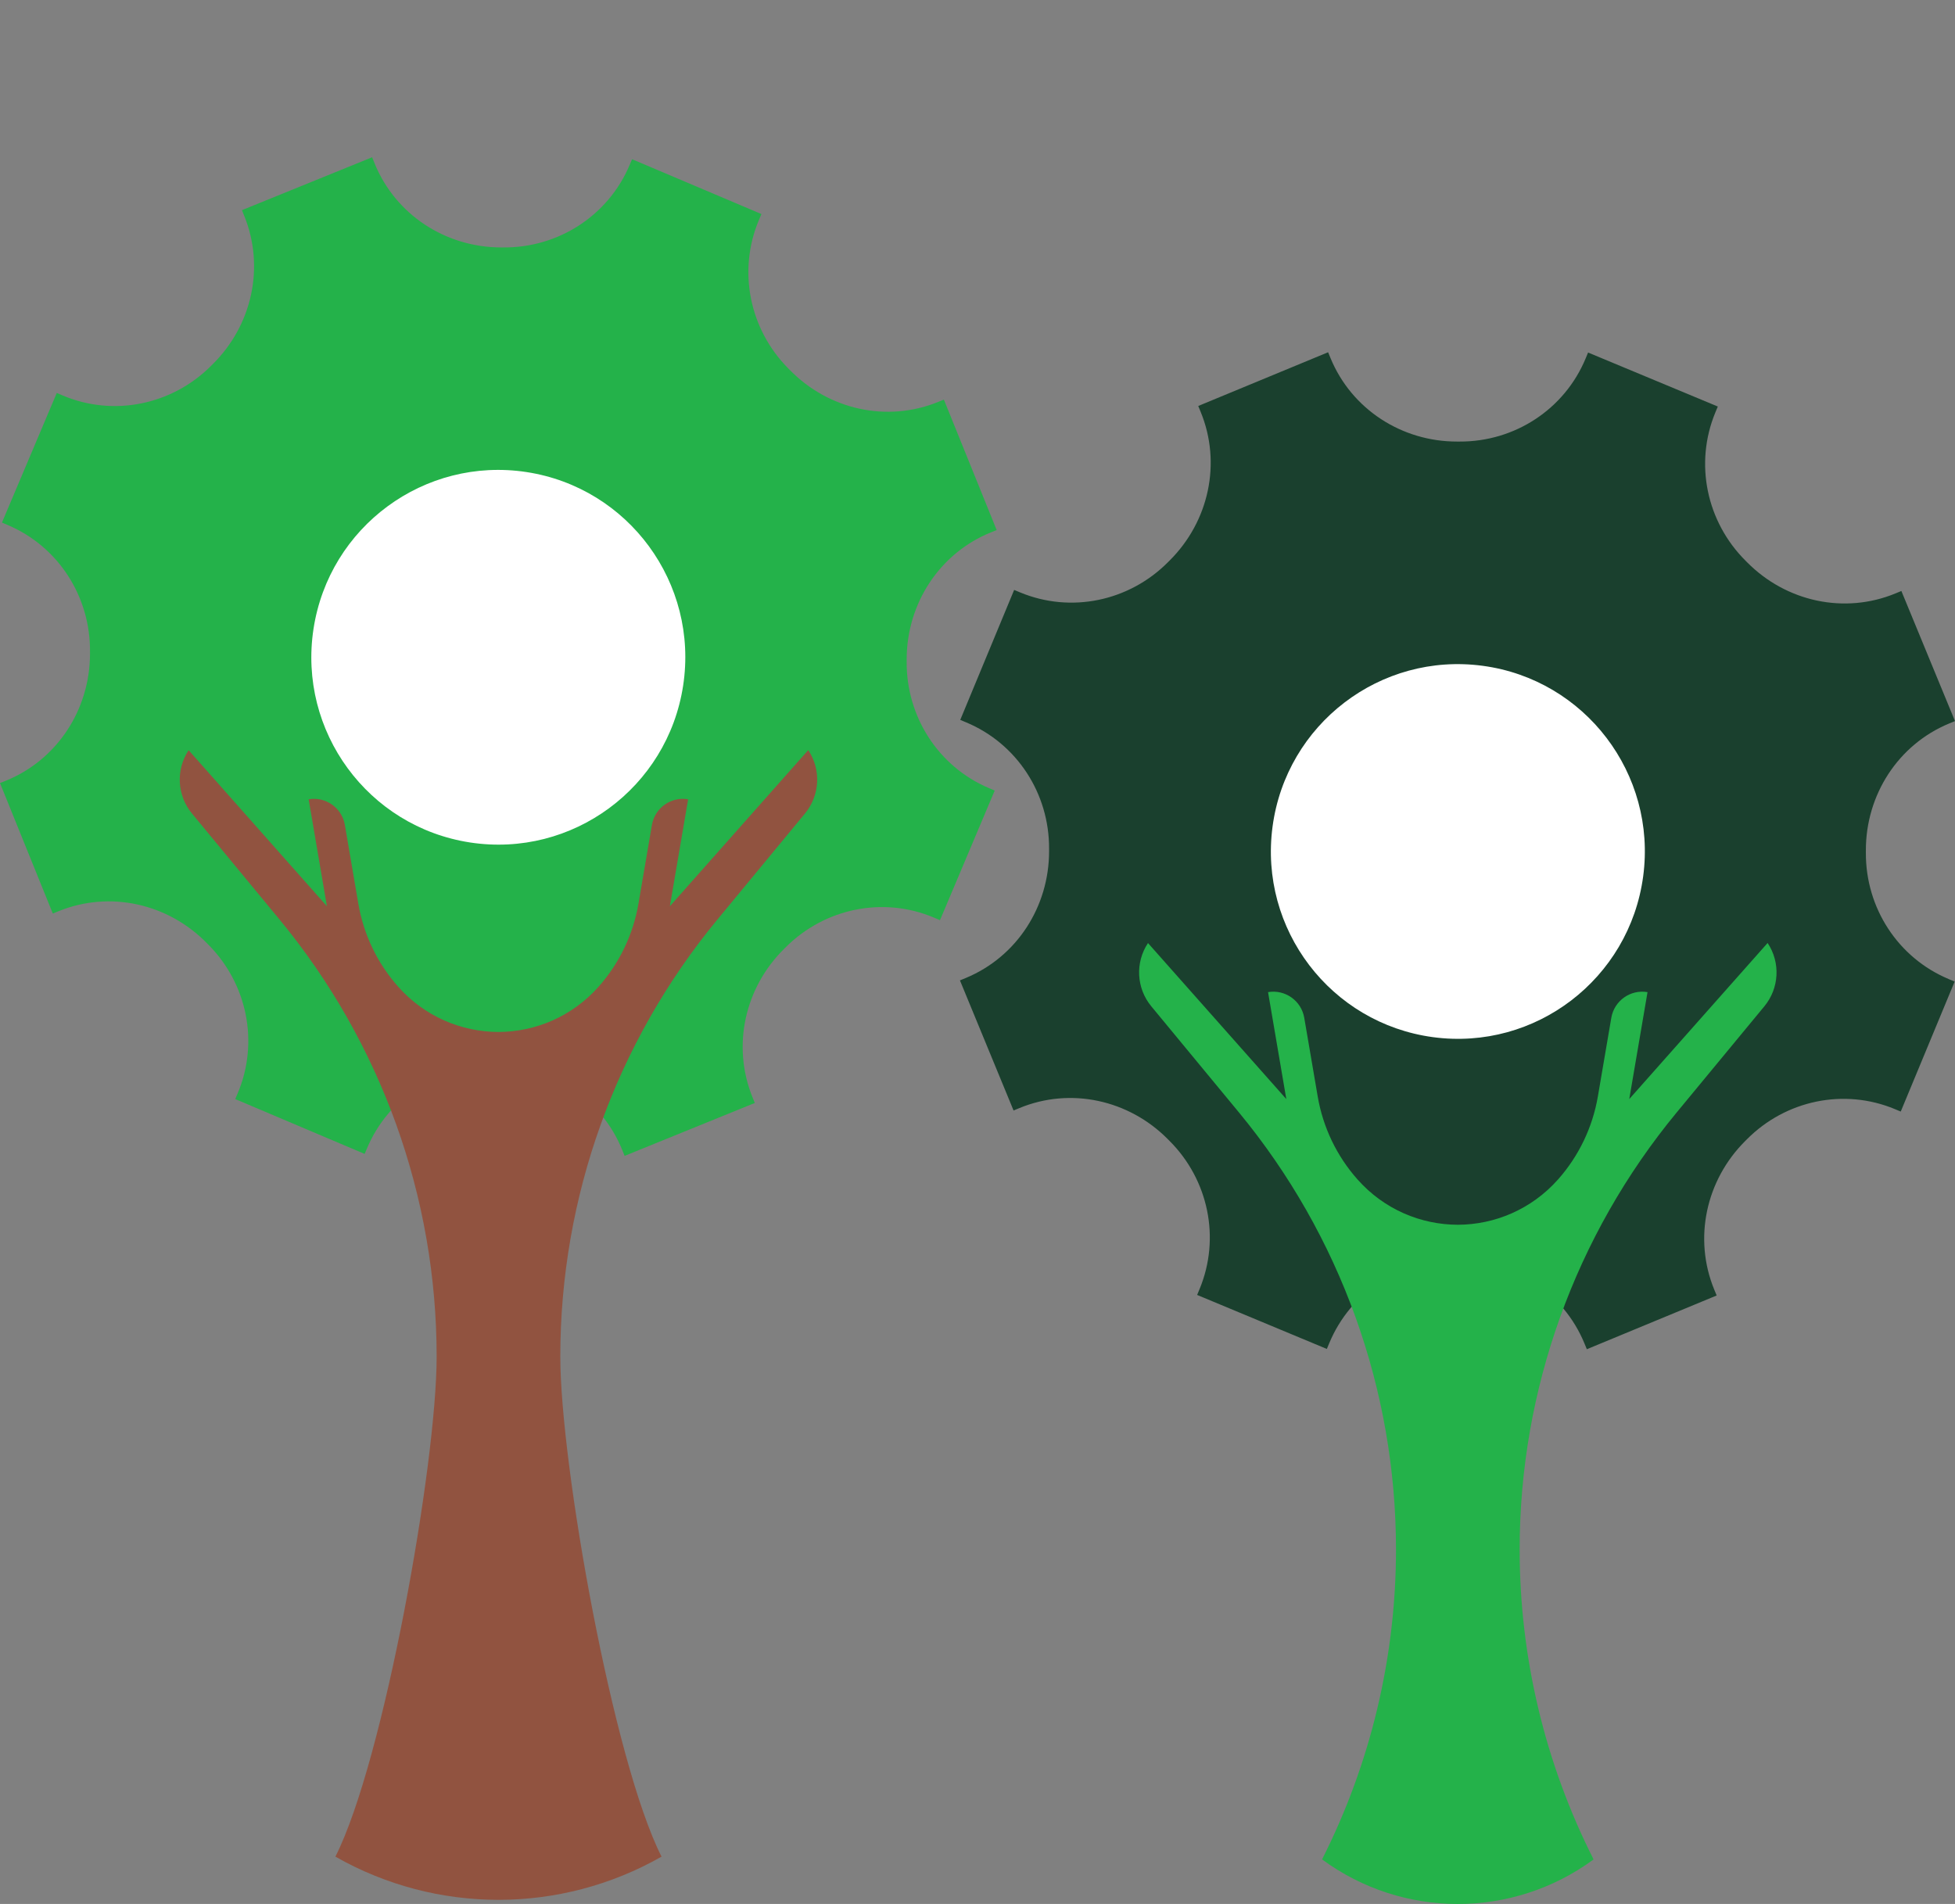 <svg width="269" height="262" viewBox="0 0 269 262" fill="none" xmlns="http://www.w3.org/2000/svg">
<rect x="0" y="0" width="269" height="262" fill="#808080" stroke="none"/>
<g clip-path="url(#clip0_1120_3599)">
<path d="M136.068 108.446C129.089 105.488 124.673 98.571 124.754 90.983C124.754 90.874 124.754 90.761 124.754 90.652C124.792 83.026 129.278 76.13 136.332 73.265L137.138 72.94L129.873 54.989L129.068 55.315C122.014 58.18 114.009 56.365 108.679 50.916C108.603 50.84 108.528 50.759 108.446 50.683C103.111 45.294 101.479 37.25 104.43 30.257L104.771 29.456L86.971 21.91L86.631 22.712C83.679 29.705 76.777 34.13 69.204 34.049C69.096 34.049 68.982 34.049 68.874 34.049C61.264 34.011 54.388 29.515 51.529 22.447L51.204 21.64L33.291 28.919L33.615 29.727C36.475 36.795 34.664 44.817 29.226 50.158C29.151 50.234 29.07 50.315 28.994 50.391C23.616 55.737 15.589 57.373 8.611 54.415L7.811 54.074L0.27 71.911L1.07 72.252C8.048 75.21 12.465 82.127 12.383 89.715C12.383 89.824 12.383 89.937 12.383 90.046C12.346 97.672 7.859 104.568 0.805 107.433L0 107.758L7.265 125.708L8.07 125.383C15.124 122.518 23.129 124.333 28.459 129.782C28.535 129.858 28.616 129.939 28.691 130.015C34.026 135.404 35.664 143.448 32.708 150.441L32.367 151.242L50.172 158.787L50.513 157.986C53.464 150.993 60.366 146.568 67.939 146.649C68.047 146.649 68.161 146.649 68.269 146.649C75.88 146.687 82.76 151.183 85.62 158.251L85.944 159.058L103.857 151.778L103.533 150.971C100.674 143.903 102.484 135.881 107.922 130.54C107.998 130.464 108.079 130.383 108.155 130.307C113.533 124.961 121.56 123.32 128.538 126.283L129.338 126.624L136.868 108.787L136.068 108.446Z" fill="#24B24A"/>
<path d="M93.998 94.341C91.853 108.413 78.728 118.082 64.68 115.931C50.637 113.781 40.989 100.63 43.135 86.552C45.281 72.48 58.404 62.811 72.453 64.961C86.496 67.112 96.144 80.263 93.998 94.341Z" fill="white"/>
<path d="M268.157 134.737C261.162 131.823 256.698 124.939 256.736 117.344C256.736 117.236 256.736 117.122 256.736 117.014C256.725 109.388 261.168 102.465 268.2 99.556L269 99.226L261.622 81.324L260.822 81.655C253.784 84.563 245.768 82.797 240.406 77.386C240.33 77.305 240.249 77.229 240.174 77.153C234.806 71.796 233.12 63.764 236.028 56.749L236.363 55.942L218.515 48.511L218.18 49.318C215.272 56.332 208.401 60.801 200.823 60.763C200.715 60.763 200.602 60.763 200.493 60.763C192.883 60.774 185.975 56.321 183.072 49.274L182.742 48.473L164.873 55.866L165.202 56.668C168.105 63.715 166.343 71.753 160.943 77.126C160.867 77.202 160.786 77.284 160.71 77.359C155.365 82.738 147.349 84.428 140.349 81.514L139.543 81.178L132.127 99.064L132.927 99.399C139.927 102.313 144.386 109.198 144.349 116.792C144.349 116.9 144.349 117.014 144.349 117.122C144.359 124.749 139.916 131.671 132.884 134.58L132.084 134.91L139.462 152.812L140.262 152.482C147.294 149.573 155.316 151.339 160.678 156.75C160.754 156.826 160.835 156.907 160.91 156.983C166.278 162.34 167.964 170.373 165.056 177.387L164.721 178.194L182.569 185.626L182.905 184.819C185.813 177.81 192.683 173.336 200.261 173.374C200.369 173.374 200.483 173.374 200.591 173.374C208.201 173.363 215.109 177.815 218.012 184.862L218.342 185.664L236.206 178.27L235.876 177.469C232.974 170.422 234.736 162.383 240.136 157.01C240.212 156.934 240.293 156.853 240.368 156.777C245.714 151.399 253.73 149.709 260.73 152.623L261.535 152.959L268.952 135.073L268.146 134.737H268.157Z" fill="#1A402E"/>
<path d="M226.093 120.6C224.201 134.71 211.255 144.617 197.174 142.721C183.094 140.825 173.207 127.853 175.099 113.742C176.991 99.632 189.937 89.725 204.018 91.621C218.098 93.517 227.985 106.49 226.093 120.6Z" fill="white"/>
<path d="M111.198 103.235L92.171 124.706L94.685 109.989C92.333 109.588 90.101 111.17 89.701 113.526L87.852 124.343C87.128 128.584 85.231 132.538 82.382 135.761C78.707 139.905 73.647 141.99 68.577 142.007C63.507 141.99 58.447 139.91 54.772 135.761C51.918 132.544 50.026 128.59 49.302 124.343L47.453 113.526C47.053 111.17 44.821 109.588 42.469 109.989L44.983 124.706L25.956 103.235C24.172 105.916 24.356 109.453 26.405 111.934L38.469 126.542C52.437 143.458 60.08 164.724 60.08 186.677C60.08 201.502 52.837 242.267 46.15 255.489C60.064 263.414 77.112 263.414 91.025 255.489C84.333 242.267 77.096 201.497 77.096 186.677C77.096 164.724 84.739 143.458 98.706 126.542L110.771 111.934C112.819 109.453 113.003 105.916 111.219 103.235" fill="#915340"/>
<path d="M243.206 129.771L224.179 151.242L226.693 136.525C224.341 136.124 222.109 137.706 221.709 140.062L219.86 150.879C219.136 155.12 217.239 159.074 214.39 162.292C210.715 166.435 205.655 168.521 200.585 168.537C195.515 168.521 190.456 166.441 186.78 162.292C183.926 159.074 182.034 155.12 181.31 150.879L179.461 140.062C179.061 137.706 176.829 136.124 174.478 136.525L176.991 151.242L157.959 129.771C156.175 132.452 156.359 135.989 158.408 138.47L170.472 153.078C184.439 169.994 192.083 191.26 192.083 213.213C192.083 228.038 188.596 242.652 181.91 255.868C193.007 264.037 208.109 264.048 219.223 255.906L219.271 255.868C212.579 242.647 209.098 228.033 209.098 213.213C209.098 191.26 216.742 169.994 230.709 153.078L242.773 138.47C244.822 135.989 245.006 132.452 243.222 129.771" fill="#24B24A"/>
</g>
<defs>
<clipPath id="clip0_1120_3599">
<rect width="269" height="262" fill="white"/>
</clipPath>
</defs>
</svg>
